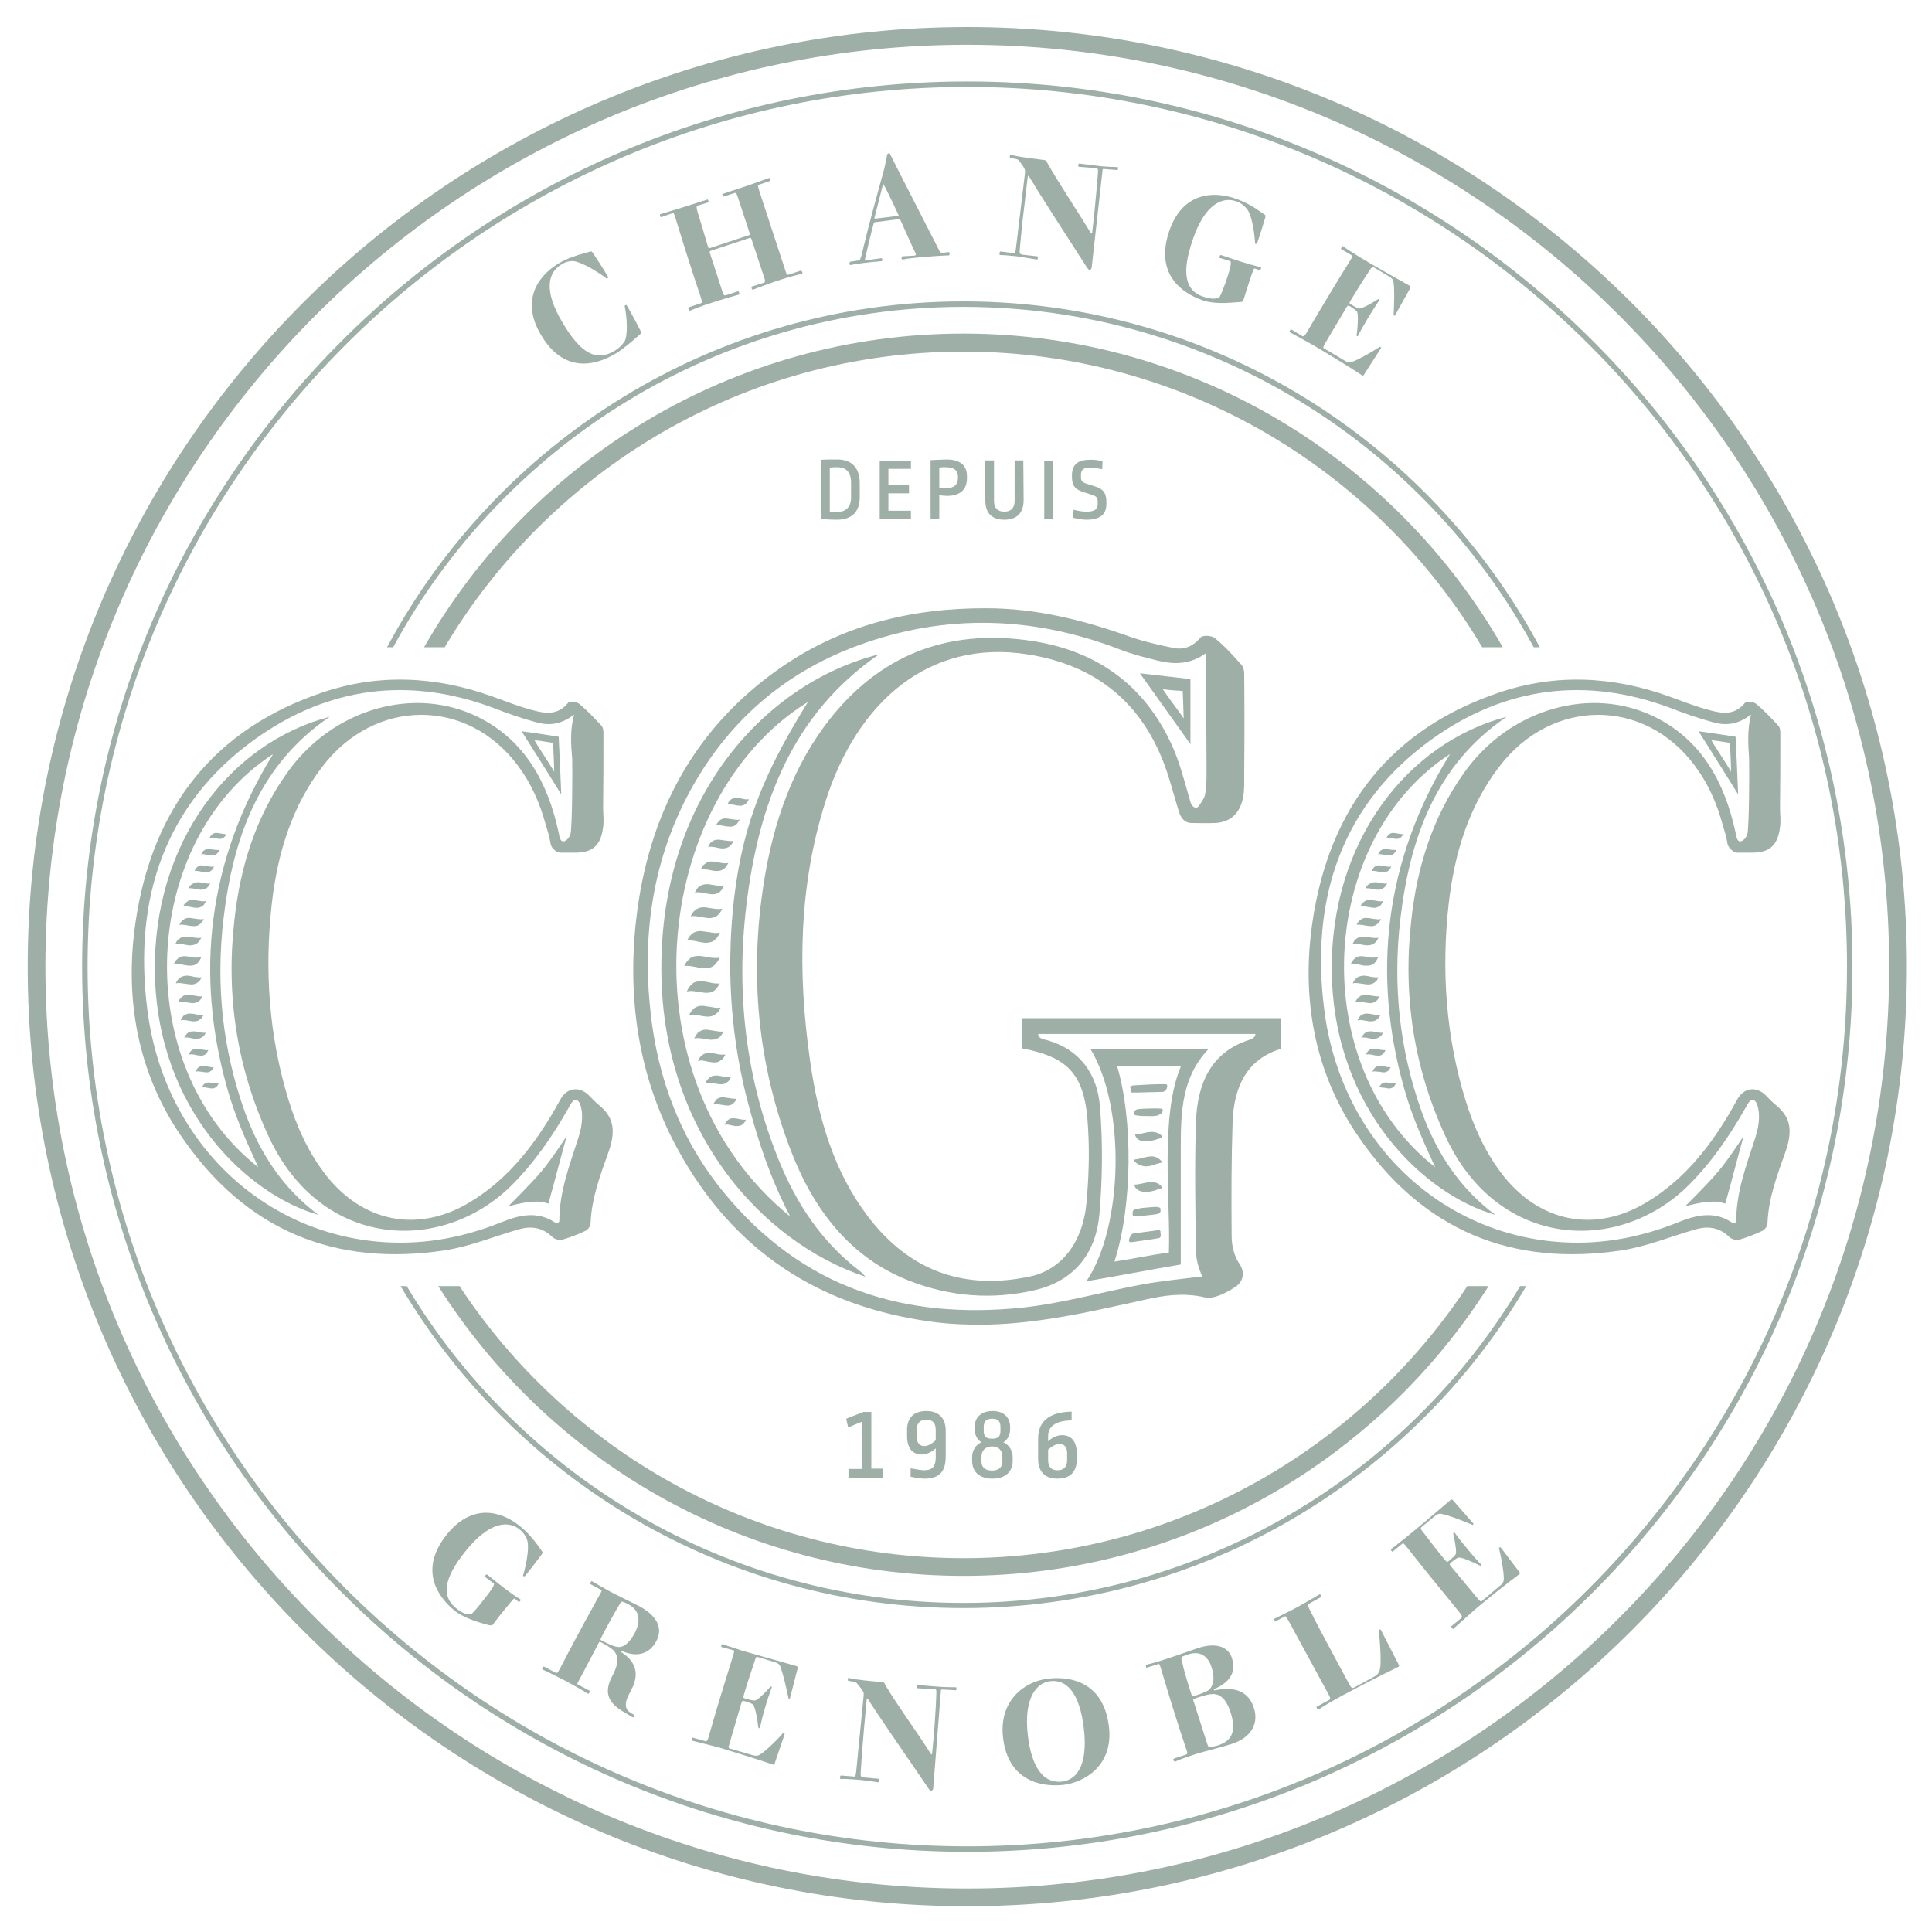 <?xml version="1.0" encoding="utf-8"?>
<!-- Generator: Adobe Illustrator 22.0.1, SVG Export Plug-In . SVG Version: 6.00 Build 0)  -->
<svg version="1.1" id="Calque_1" xmlns="http://www.w3.org/2000/svg" xmlns:xlink="http://www.w3.org/1999/xlink" x="0px" y="0px"
	 viewBox="0 0 600 600" style="enable-background:new 0 0 600 600;" xml:space="preserve">
<style type="text/css">
	.st0{opacity:0.7;}
	.st1{fill:#758D82;}
</style>
<g class="st0">
	<g>
		<g>
			<path class="st1" d="M300.4,592C139.5,592,8.6,461.1,8.6,300.2S139.5,8.4,300.4,8.4s291.8,130.9,291.8,291.8S461.3,592,300.4,592
				z M300.4,13.9c-157.8,0-286.3,128.4-286.3,286.3c0,157.8,128.4,286.3,286.3,286.3c157.8,0,286.3-128.4,286.3-286.3
				C586.7,142.4,458.3,13.9,300.4,13.9z"/>
		</g>
		<g>
			<path class="st1" d="M300.4,575.1c-151.6,0-274.9-123.3-274.9-274.9S148.8,25.3,300.4,25.3s274.9,123.3,274.9,274.9
				S452,575.1,300.4,575.1z M300.4,27C149.8,27,27.2,149.5,27.2,300.2s122.6,273.2,273.2,273.2c150.7,0,273.2-122.6,273.2-273.2
				C573.7,149.5,451.1,27,300.4,27z"/>
		</g>
	</g>
	<g>
		<path class="st1" d="M274.3,456.2v2.7h-10.8v-2.7h4.1v-14.6h-0.1l-4.1,1.7l-0.6-2.7l5.3-2.1h2.5v17.6h3.7V456.2z"/>
		<path class="st1" d="M293.7,444.3v8.1c0,4.8-2.2,6.8-6.6,6.8c-1.3,0-3.5-0.4-4.3-0.6V456c1,0.2,3.4,0.6,4.2,0.6
			c2.5,0,3.6-1.1,3.6-4v-2.8c-1.5,1.4-3.1,1.9-4.3,1.9c-2.9,0-4.6-1.9-4.6-5.7v-1.9c0-3.8,2.1-5.9,6-5.9S293.7,440.5,293.7,444.3z
			 M284.7,444v2.2c0,1.9,0.9,2.9,2.4,2.9c1.1,0,2.4-0.8,3.5-1.8v-3.2c0-2.2-1-3.2-2.9-3.2C285.8,440.9,284.7,441.9,284.7,444z"/>
		<path class="st1" d="M313.7,443.2v0.7c0,1.7-0.8,3.3-2.1,4c1.7,0.8,2.9,2.5,2.9,4.6v1.1c0,3.5-2.3,5.6-6.3,5.6s-6.3-2.1-6.3-5.6
			v-1.1c0-2,1.1-3.8,2.9-4.6c-1.3-0.7-2.1-2.3-2.1-4v-0.7c0-3.2,2.2-5,5.6-5C311.5,438.2,313.7,440,313.7,443.2z M304.8,452.4v1.5
			c0,1.7,1.1,2.8,3.3,2.8c2.1,0,3.2-1.1,3.2-2.8v-1.5c0-2-1.2-3.2-3.2-3.2C306,449.2,304.8,450.5,304.8,452.4z M305.5,443.2v1.1
			c0,1.8,0.7,2.5,2.6,2.5s2.6-0.7,2.6-2.5v-1.1c0-1.9-0.8-2.6-2.6-2.6C306.2,440.6,305.5,441.5,305.5,443.2z"/>
		<path class="st1" d="M332.9,441.1c-5.4,0.1-7.4,2.1-7.4,4.9v1.6c1.5-1.4,3.1-1.9,4.3-1.9c2.9,0,4.6,1.9,4.6,5.7v1.9
			c0,3.8-2.1,5.9-6,5.9s-6-2.2-6-6.1v-6.4c0-5.1,3.3-8.2,10.4-8.3v2.7H332.9z M325.5,450.2v3.2c0,2.2,1,3.2,2.9,3.2s3-1,3-3.1v-2.2
			c0-1.9-0.9-2.9-2.4-2.9C328,448.4,326.6,449.2,325.5,450.2z"/>
	</g>
	<g>
		<path class="st1" d="M267,150v4.4c0,4.5-2.4,7-7.1,7c-1.8,0-3.3-0.1-4.9-0.2v-18.4c1.3-0.1,3.1-0.1,5.1-0.1
			C264.5,142.7,267,145.3,267,150z M257.7,145.2v13.7c0.9,0.1,1.6,0.1,2.3,0.1c2.6,0,4.3-1.5,4.3-4.4v-4.8c0-3.2-1.6-4.7-4.3-4.7
			C259.2,145.1,258.5,145.1,257.7,145.2z"/>
		<path class="st1" d="M275.9,145.6v5.1h6.4v2.5h-6.4v5.4h7v2.5h-9.7v-18h9.7v2.5H275.9z"/>
		<path class="st1" d="M300.3,147.9v0.6c0,3.4-2,5.5-6.2,5.5c-0.7,0-1.4-0.1-2.4-0.2v7.3H289v-18.2c1.4-0.1,3-0.1,4.9-0.2
			C298.3,142.7,300.3,144.6,300.3,147.9z M291.7,145.2v6.2c1.1,0.1,1.6,0.2,2.2,0.2c2.4,0,3.6-1.1,3.6-3.2V148
			c0-1.8-1.1-2.9-3.8-2.9C292.8,145.1,292.3,145.1,291.7,145.2z"/>
		<path class="st1" d="M317.9,155.3c0,3.9-2,6.1-6,6.1c-3.9,0-5.9-2.1-5.9-6V143h2.7v12.6c0,2.2,1.2,3.3,3.2,3.3s3.2-1.1,3.2-3.3
			V143h2.7L317.9,155.3L317.9,155.3z"/>
		<path class="st1" d="M324.3,161.1v-18h2.7v18H324.3z"/>
		<path class="st1" d="M342.4,143.2l-0.1,2.5c-1.3-0.2-2.9-0.5-3.9-0.5c-2,0-2.7,0.8-2.7,2.3v0.7c0,1.2,0.4,1.6,2,2.1l2.5,0.8
			c2.5,0.8,3.4,2.1,3.4,4.8v0.5c0,3.2-1.7,5-6.2,5c-0.9,0-2.5-0.2-4.1-0.6l0.1-2.5c1.5,0.4,3,0.6,4,0.6c2.6,0,3.5-0.8,3.5-2.3v-0.8
			c0-1.2-0.4-1.7-1.7-2.1l-2.8-0.9c-2.6-0.9-3.5-2-3.5-4.8v-0.3c0-3.2,1.6-4.9,5.4-4.9C339.4,142.7,341,142.9,342.4,143.2z"/>
	</g>
	<g>
		<path class="st1" d="M122.1,201c34.1-62.9,100.7-105.7,177.1-105.7s143,42.8,177.1,105.7h1.9C444,137.1,376.6,93.6,299.2,93.6
			s-144.8,43.5-179,107.4H122.1z"/>
		<path class="st1" d="M472.1,399.4c-35.2,58.9-99.5,98.4-172.9,98.4s-137.7-39.5-172.9-98.4h-1.9c35.3,59.8,100.5,100,174.8,100
			s139.5-40.2,174.8-100H472.1z"/>
	</g>
	<g>
		<path class="st1" d="M149.6,497.6c2.8-3.5,4-5.2,3.8-5.8l-2.8-2.1c-0.1-0.1-0.1-0.2,0-0.3c0.2-0.3,0.5-0.5,0.7-0.4
			c4,3.2,6.9,5.6,10.3,7.7c0.1,0.1,0.2,0.2,0,0.4c-0.1,0.2-0.2,0.3-0.5,0.4l-1.2-1c-0.3-0.2-0.4,0-2.4,2.4c-1.6,1.9-3,3.7-4.5,5.7
			c-0.2,0.2-0.4,0.2-1.2,0.1l-2.5-0.7c-2.4-0.7-5.8-2-8-3.7c-5.8-4.7-11.1-13.1-2.5-23.8c7.7-9.5,16.5-7.5,22.6-2.6
			c2.6,2.1,4.3,4.2,5.9,6.4l1.1,1.6c0.1,0.1,0.2,0.4-0.3,1c-1.3,1.7-3.2,4.3-5.1,6.6c-0.2,0.1-0.4,0-0.6-0.1
			c1.3-4.3,1.9-8.9,1.4-10.8c-0.3-1.3-1.2-2.6-2.4-3.6c-3.6-2.9-9.5-2.4-16.8,6.7c-6.9,8.5-7.5,14.1-3,17.7c2.2,1.8,3.6,2.1,4.8,1.9
			C147.3,500.4,148.2,499.4,149.6,497.6z"/>
		<path class="st1" d="M179.7,523.3l3.3,1.7c0.3,0.1,0.3,0.2,0,0.7c-0.1,0.3-0.3,0.3-0.4,0.3c-1.2-0.8-4.4-2.6-6.8-3.9
			c-3.7-1.9-5.7-2.9-7.3-3.6c-0.1-0.1-0.2-0.2,0-0.5c0.2-0.4,0.3-0.5,0.5-0.4l3.4,1.8c0.6,0.3,0.7,0.2,1.4-1l2.5-4.8
			c3.3-6.3,7.3-13.6,9.8-18.1c0.8-1.4,0.9-1.6,0.5-1.8l-3.2-1.7c-0.2-0.1-0.1-0.2,0-0.5c0.2-0.5,0.3-0.5,0.5-0.4
			c1.5,0.9,3.6,2.1,5.8,3.3c3.1,1.6,6.2,3.1,8.6,4.3c7.2,3.8,7.1,8.1,5.5,11c-2.1,3.9-5.8,5.1-10.5,3.1c-0.6-0.1-0.6,0-0.2,0.4
			c3.4,2.2,6,5.8,3,11.5c-1.4,2.6-1.9,3.9-1.7,5.1c0.1,1.1,0.6,1.7,2.4,2.7c0.2,0.1,0.2,0.4,0.1,0.6c-0.2,0.3-0.3,0.3-0.6,0.1
			l-2.7-1.6c-5.3-3.1-5.9-6.5-3.4-11.2c2.3-4.4,1.7-6.4,0.2-8c-1.1-0.9-2.1-1.5-3.6-2.3c-0.6-0.3-0.8-0.2-0.9,0.2l-5.9,11.2
			C179.1,523,179.2,523.1,179.7,523.3z M186.6,508.8c-0.2,0.4-0.1,0.5,0.3,0.7c2.5,1.3,3.6,1.8,5.1,2c1.4,0.1,3.2-0.8,5.1-4.3
			c1.9-3.6,1.7-7.1-2-9c-1.7-0.9-2.1-0.9-2.3-0.6C191.3,500,188.1,505.8,186.6,508.8z"/>
		<path class="st1" d="M215,540.6c-0.1,0-0.2-0.1-0.1-0.5c0.1-0.5,0.2-0.5,0.5-0.4l3.5,1c0.6,0.2,0.8,0,1.2-1.4l1.5-5.2
			c2.5-8.6,4.3-14.1,6-19.7c0.5-1.6,0.5-1.8,0.1-1.9l-3.6-1c-0.2-0.1-0.2-0.1-0.1-0.4c0.1-0.5,0.2-0.5,0.4-0.5
			c1.6,0.6,4,1.3,6.3,2.1c4.4,1.3,10,2.8,16.6,4.7c0.5,0.2,0.6,0.3,0.4,0.8l-2.4,9.3c-0.1,0.1-0.3,0.1-0.4,0
			c-0.8-3.8-1.7-7.6-2.5-9.8c-0.3-0.9-0.8-1.2-2.1-1.6l-5-1.5c-0.4-0.1-0.6,0-1,1.5c-1,2.9-2.7,8.1-3.3,10.3
			c-0.2,0.8-0.2,0.9,0.4,1.1c1.5,0.4,2.6,0.7,3.1,0.6c0.7-0.1,3-2.2,4.8-4.3c0.2-0.1,0.4,0,0.4,0.2c-0.7,1.9-1.3,3.6-2,6
			c-0.8,2.7-1.3,4.7-1.7,6.6c-0.1,0.2-0.3,0.1-0.5-0.1c-0.4-3.5-1-6.2-1.6-7.1c-0.3-0.3-1.2-0.7-2.7-1.1c-0.6-0.2-0.8-0.1-1.1,1.1
			l-3.5,11.9c-0.4,1.3-0.4,1.6,0,1.7l7.2,2.1c0.8,0.2,1.4,0.3,2.2-0.2c1.2-0.7,4.5-3.6,7.2-6.7c0.2,0,0.5,0.2,0.5,0.3l-3.2,9.4
			c-0.1,0.2-0.2,0.2-0.5,0.1c-3.7-1.3-11.1-3.6-16.7-5.3C220.5,542,217.1,541.1,215,540.6z"/>
		<path class="st1" d="M268.2,526.7c0.1-1.1,0.1-1.3-1.8-3.6c-0.5-0.7-0.7-0.7-1.1-0.8l-1.8-0.3c-0.2,0-0.2-0.1-0.2-0.5
			s0.1-0.4,0.3-0.4c2.5,0.6,5.1,0.8,10.3,1.3c0.7,0.1,0.7,0.1,1,0.8c3.1,5.4,9.8,14.6,14,21.2c0.5,0.8,0.6,0.4,0.6-0.1l0.5-5.2
			c0.2-2.1,0.8-11.5,0.8-13.4c0-1,0-1.1-0.9-1.1l-5-0.3c-0.2,0-0.3-0.2-0.2-0.6c0-0.3,0.1-0.4,0.3-0.4l4.9,0.4
			c1.4,0.1,3.2,0.3,6.9,0.3c0.2,0,0.3,0.1,0.2,0.5c0,0.5-0.1,0.5-0.4,0.4l-3.8-0.2c-0.5,0-0.6,0-0.6,0.4l-2.4,30.5
			c0,0.2-0.5,0.6-0.7,0.6s-0.4-0.2-1.3-1.6c-7.2-10.5-15.4-22.4-18.1-26.7c-0.4-0.6-0.5-0.6-0.6,0.5l-0.8,8.7
			c-0.5,5.6-0.8,10.1-1,13.3c-0.1,1.3,0.1,1.5,0.9,1.6l4.5,0.4c0.2,0,0.3,0.1,0.2,0.6c0,0.4-0.1,0.5-0.3,0.5
			c-1.7-0.3-4.9-0.7-6.3-0.8c-2.7-0.2-4.4-0.3-5.2-0.2c-0.2,0-0.2-0.1-0.2-0.5c0-0.5,0.1-0.6,0.3-0.6l3.8,0.3
			c0.7,0.1,0.7-0.1,0.9-1.5L268.2,526.7z"/>
		<path class="st1" d="M311.5,539.6c-1.3-11.2,6.3-17.4,14.1-18.3c7.4-0.8,17.2,1.4,18.8,15c1.4,11.9-7.5,17.2-14.1,18
			C323.3,555.1,313,553,311.5,539.6z M319.2,538.9c1.2,10.3,5,15,10.6,14.4c4.1-0.5,8.2-4.3,6.8-16.5c-1.3-11-5.3-15.3-10.4-14.7
			C322.2,522.5,317.8,526.9,319.2,538.9z"/>
		<path class="st1" d="M364.9,547.1c-0.1,0-0.2,0-0.4-0.3c-0.2-0.5-0.1-0.6,0.2-0.7l3.6-1.2c0.5-0.2,0.6-0.3,0.1-1.7l-1.7-5.1
			c-2.8-8.6-4.4-14.1-6.1-19.7c-0.5-1.7-0.6-1.7-0.9-1.6l-3.5,1.1c-0.2,0.1-0.3,0-0.3-0.3c-0.1-0.5-0.1-0.6,0.1-0.6
			c1.7-0.4,4.5-1.2,6.8-2c3.4-1.1,6.9-2.4,9.3-3.2c6.2-2,9.6,0.1,10.5,3.2c1.3,4.2-0.4,7.2-5.3,9.5c-0.5,0.2-0.4,0.6,0.2,0.4
			c6-1.2,10.3,0.4,11.9,5.5c1.4,4.2-0.1,9-6.9,11.2c-2.7,0.9-8.1,2.2-10.7,3C369,545.5,366.4,546.4,364.9,547.1z M370.1,526.5
			c0.1,0.3,0.2,0.3,1.4,0c2.7-0.9,3.7-1.4,4.2-1.9c1.1-1.4,1.7-3.3,0.5-7c-1.1-3.3-3.5-4.9-6.9-3.9l-1.7,0.6
			c-0.8,0.3-0.9,0.5-0.4,2.1C367.6,518.6,369,523.1,370.1,526.5z M370.6,528.1l4.2,13.1c0.4,1.2,0.5,1.5,0.9,1.4
			c0.6-0.1,1.7-0.3,2.7-0.6c4.5-1.5,5.5-4.8,3.8-10.1c-1.3-4.2-3.3-5.8-5.4-5.8c-1.2,0-2.1,0.2-5.2,1.2
			C370.5,527.7,370.5,527.7,370.6,528.1z"/>
		<path class="st1" d="M428.6,518.1c0.4-1.7,0-8.3-0.4-11.8c0.1-0.3,0.3-0.3,0.6-0.2l5.5,10.7c0.3,0.6,0.3,0.7-0.3,1
			c-5.2,2.5-10.8,5.4-17,8.7c-3.9,2.1-5.5,3.1-7.5,4.4c-0.1,0.1-0.2,0.1-0.4-0.2c-0.3-0.5-0.3-0.7-0.1-0.7l3.8-2.1
			c0.5-0.3,0.4-0.5-0.2-1.7l-12.4-22.8c-0.8-1.4-1-1.6-1.2-1.4l-2.8,1.5c-0.2,0.1-0.2,0.1-0.4-0.3c-0.2-0.3-0.1-0.5,0-0.5
			c1.4-0.7,3.6-1.8,5.8-2.9c3-1.6,5.4-3,8.1-4.6c0.2-0.1,0.3-0.2,0.5,0.3c0.2,0.4,0.2,0.4,0,0.5l-3.4,1.9c-0.7,0.4-0.8,0.5-0.4,1.3
			c2.1,4.3,5.2,10.1,8.6,16.4l4,7.4c0.8,1.4,0.9,1.4,1.7,1c2.7-1.5,5.6-3,6.9-3.8C428.1,519.6,428.5,519,428.6,518.1z"/>
		<path class="st1" d="M451.4,505.8c-0.1,0.1-0.2,0.1-0.5-0.2c-0.3-0.4-0.3-0.5,0-0.7l2.8-2.3c0.5-0.4,0.5-0.6-0.4-1.8l-3.4-4.2
			c-5.7-6.9-9.3-11.5-12.9-16c-1.1-1.4-1.2-1.4-1.5-1.2l-2.9,2.4c-0.2,0.2-0.2,0.1-0.4-0.1c-0.3-0.4-0.3-0.5-0.2-0.6
			c1.4-1,3.3-2.6,5.2-4.1c3.6-2.9,8-6.7,13.2-11.1c0.4-0.3,0.6-0.3,0.9,0.1l6.3,7.2c0,0.1-0.1,0.3-0.2,0.4c-3.6-1.5-7.2-2.9-9.5-3.4
			c-1-0.3-1.5,0-2.5,0.8l-4,3.3c-0.3,0.3-0.3,0.5,0.7,1.7c1.8,2.4,5.2,6.8,6.7,8.5c0.6,0.7,0.7,0.6,1.1,0.3c1.2-1,2.1-1.8,2.2-2.2
			c0.3-0.7-0.2-3.7-0.8-6.4c0.1-0.2,0.2-0.3,0.4-0.3c1.2,1.7,2.3,3.1,3.9,5c1.8,2.2,3.2,3.8,4.5,5.1c0,0.2-0.1,0.3-0.3,0.3
			c-3.2-1.6-5.7-2.6-6.8-2.6c-0.4,0.1-1.3,0.6-2.4,1.6c-0.5,0.4-0.5,0.6,0.3,1.5l7.9,9.5c0.9,1.1,1.1,1.2,1.4,0.9l5.7-4.8
			c0.6-0.5,1.1-1,1.1-1.9c0.1-1.4-0.5-5.8-1.5-9.7c0.1-0.2,0.5-0.3,0.5-0.3l6,7.9c0.1,0.1,0.1,0.3-0.2,0.5
			c-3.2,2.4-9.2,7.1-13.7,10.9C455.7,502,453,504.3,451.4,505.8z"/>
	</g>
	<g>
		<path class="st1" d="M173.5,81.8c2.7-1.6,5.5-2.5,8.1-3.2l1.8-0.5c0.2-0.1,0.4,0,0.7,0.4c1,1.5,3.1,4.7,4.8,7.6
			c0,0.2-0.2,0.4-0.5,0.4c-3.7-2.8-9.1-5.8-11.1-5.4c-1.3,0.1-2.1,0.5-2.9,1c-4.1,2.4-5.8,7.9,0.3,18.1c5.6,9.5,10.4,12.2,16.1,8.8
			c1.2-0.7,2.3-1.7,3.1-2.9c1.1-1.5,0.9-7.4,0.1-11c0-0.3,0.5-0.5,0.6-0.3c1.3,2.1,3.7,6.7,4.5,8.3c0.1,0.2,0,0.4-0.2,0.6l-0.8,0.7
			c-1.8,1.6-4.7,4.1-6.9,5.4c-6.5,3.9-16.2,6.1-23.2-5.8C161.8,93.6,166.7,85.9,173.5,81.8z"/>
		<path class="st1" d="M229.2,61.4c-0.5-1.5-0.6-1.6-1.3-1.4l-3,1c-0.3,0.1-0.4,0-0.5-0.3c-0.2-0.5,0-0.4,0.1-0.5
			c5.2-1.7,8.2-2.7,14.3-4.9c0.2-0.1,0.3,0,0.4,0.3c0.1,0.4,0.1,0.5-0.1,0.6l-3.5,1.2c-0.3,0.1-0.3,0.2,0.2,1.9l8.1,24.7
			c0.4,1.3,0.5,1.4,1,1.3l3.6-1.2c0.2-0.1,0.4,0,0.6,0.3c0.2,0.5,0.1,0.6-0.1,0.6c-1.5,0.4-3.9,1-6.4,1.8c-3.9,1.3-7.4,2.6-8.8,3.2
			c-0.1,0-0.3-0.1-0.4-0.6c-0.1-0.3,0-0.4,0.1-0.4l3.7-1.2c0.5-0.2,0.5-0.5,0.1-1.7l-3.9-11.8c-0.2-0.5-0.3-0.5-0.9-0.3L221,77.8
			c-0.6,0.2-0.7,0.3-0.6,0.6l3.9,12c0.4,1.2,0.5,1.4,1.1,1.3l3.7-1.2c0.2-0.1,0.3,0,0.4,0.3c0.2,0.5,0.1,0.7-0.1,0.7
			c-2.7,0.8-6.3,1.8-8.9,2.7c-2.6,0.8-4.8,1.7-6.3,2.3c-0.1,0-0.2,0-0.4-0.5c-0.1-0.4,0-0.5,0.2-0.6l3.6-1.2
			c0.5-0.2,0.5-0.3,0.1-1.7l-1.7-5.1c-2.8-8.5-4.5-14.1-6.2-19.6c-0.5-1.6-0.6-1.7-0.9-1.6l-3.5,1.2c-0.2,0.1-0.3,0-0.4-0.4
			c-0.1-0.3-0.1-0.4,0.1-0.5c5-1.5,9.3-2.8,14.5-4.5c0.2-0.1,0.2-0.1,0.4,0.4c0.1,0.3,0.1,0.4-0.2,0.5l-3,0.9
			c-0.5,0.2-0.6,0.4-0.2,1.9c0.7,2.3,2.7,8.9,3.3,11c0.1,0.3,0.3,0.4,0.7,0.3l11.8-3.9c0.5-0.1,0.6-0.3,0.4-0.7L229.2,61.4z"/>
		<path class="st1" d="M292.8,78.5l1.7-0.2c0.3,0,0.4,0.1,0.4,0.3c0,0.5,0,0.6-0.2,0.7c-2.8,0.1-5.2,0.3-7.8,0.5
			c-2.3,0.2-4.6,0.4-6.6,0.8c-0.2,0-0.3-0.1-0.3-0.5s0.1-0.4,0.3-0.5l3.5-0.2c0.6-0.1,0.7-0.1,0.6-0.6c-1.4-2.9-3.6-7.9-4.5-9.9
			c-0.4-0.8-0.5-0.8-1.1-0.8l-7,0.9c-0.3,0-0.4,0.1-0.5,0.5c-0.9,3.2-2,8.1-2.7,11.1c0,0.2,0.3,0.3,0.6,0.2l4.4-0.6
			c0.3,0,0.4,0,0.4,0.5c0,0.3-0.1,0.4-0.2,0.4c-4.7,0.4-6.9,0.7-9.7,1.2c-0.1,0-0.2,0-0.3-0.4c0-0.3,0.1-0.5,0.2-0.6l2.5-0.4
			c0.4,0,0.7-0.3,0.7-0.6c0.3-0.6,0.6-1.8,1-3.7c1.8-7.5,3.7-14.3,6-22.7c0.4-1.3,0.8-3.1,1.3-5.8c0.1-0.3,0.2-0.5,0.8-0.5
			c2.1,4.3,7.9,15.5,15.5,30.4C292.1,78.5,292.3,78.5,292.8,78.5z M279.1,66.9c-0.9-2-2.9-6.2-4.5-9.3c-0.2-0.5-0.3-0.4-0.5,0.1
			c-0.7,2.9-2.1,8.2-2.5,9.8c-0.1,0.3,0,0.4,0.3,0.4l6.5-0.8C279,67.1,279.1,67.1,279.1,66.9z"/>
		<path class="st1" d="M318.3,53.9c0.1-1.1,0.2-1.3-1.6-3.7c-0.5-0.7-0.7-0.7-1.1-0.8l-1.8-0.4c-0.2,0-0.2-0.1-0.2-0.5
			c0.1-0.4,0.1-0.4,0.3-0.4c2.4,0.6,5.1,0.9,10.3,1.6c0.7,0.1,0.7,0.1,1,0.8c3,5.4,9.3,14.9,13.4,21.6c0.5,0.8,0.6,0.4,0.6-0.1
			l0.6-5.2c0.2-2.1,1.1-11.5,1.2-13.4c0-1,0-1.1-0.9-1.2l-5-0.4c-0.2,0-0.3-0.2-0.2-0.6c0-0.3,0.1-0.4,0.3-0.4l4.9,0.6
			c1.4,0.2,3.2,0.4,6.9,0.5c0.2,0,0.3,0.1,0.2,0.5c-0.1,0.5-0.2,0.5-0.4,0.4l-3.8-0.3c-0.5-0.1-0.6,0-0.6,0.4L339,83.3
			c0,0.2-0.5,0.6-0.7,0.5c-0.2,0-0.4-0.2-1.3-1.6c-6.9-10.7-14.7-22.8-17.3-27.2c-0.4-0.6-0.5-0.6-0.6,0.5l-1,8.6
			c-0.7,5.5-1.1,10-1.4,13.3c-0.1,1.3,0,1.6,0.9,1.7l4.5,0.5c0.2,0,0.3,0.1,0.2,0.6c-0.1,0.4-0.2,0.5-0.3,0.4
			c-1.7-0.3-4.8-0.8-6.2-1c-2.7-0.3-4.4-0.4-5.2-0.4c-0.2,0-0.2-0.1-0.2-0.5c0.1-0.5,0.1-0.6,0.4-0.6l3.8,0.5
			c0.7,0.1,0.7-0.1,0.9-1.4L318.3,53.9z"/>
		<path class="st1" d="M380.6,87.8c1.5-4.3,1.9-6.3,1.5-6.7l-3.3-1c-0.1,0-0.2-0.1-0.1-0.3c0.1-0.3,0.3-0.7,0.5-0.6
			c4.9,1.7,8.4,2.8,12.3,3.8c0.2,0.1,0.2,0.1,0.1,0.4c-0.1,0.2-0.1,0.4-0.4,0.5l-1.5-0.5c-0.3-0.1-0.4,0.2-1.4,3.1
			c-0.8,2.4-1.5,4.5-2.2,6.9c-0.1,0.2-0.3,0.4-1.1,0.4l-2.6,0.2c-2.5,0.2-6.2,0.2-8.8-0.7c-7-2.4-14.9-8.5-10.5-21.5
			c3.9-11.5,12.9-12.7,20.4-10.2c3.1,1.1,5.5,2.4,7.7,4l1.6,1.1c0.2,0.1,0.3,0.3,0.1,1c-0.6,2.1-1.6,5.2-2.5,7.9
			c-0.1,0.1-0.4,0.2-0.6,0.1c-0.3-4.5-1.2-9-2.4-10.6c-0.8-1.1-2-2.1-3.5-2.6c-4.4-1.5-9.8,1-13.5,12c-3.6,10.4-2.2,15.8,3.2,17.6
			c2.7,0.9,4.2,0.8,5.2,0.1C379.3,91.2,379.8,89.9,380.6,87.8z"/>
		<path class="st1" d="M400.6,103.2c-0.1-0.1-0.2-0.2,0-0.5c0.2-0.4,0.4-0.4,0.6-0.3l3.1,1.9c0.5,0.3,0.8,0.2,1.5-1l2.7-4.6
			c4.6-7.7,7.6-12.7,10.7-17.6c0.9-1.5,0.9-1.6,0.6-1.8l-3.2-1.9c-0.2-0.1-0.2-0.2,0-0.5c0.3-0.5,0.3-0.5,0.5-0.4
			c1.4,1,3.5,2.3,5.6,3.6c3.9,2.4,9,5.2,15,8.6c0.5,0.3,0.5,0.4,0.2,0.9l-4.7,8.4c-0.1,0.1-0.3,0-0.4-0.1c0.2-3.9,0.3-7.8,0-10.1
			c-0.1-1-0.5-1.4-1.7-2.1l-4.5-2.7c-0.4-0.2-0.6-0.1-1.4,1.2c-1.7,2.5-4.6,7.2-5.8,9.2c-0.4,0.7-0.4,0.8,0.1,1.1
			c1.3,0.8,2.4,1.4,2.8,1.3c0.7,0,3.4-1.4,5.7-2.9c0.2,0,0.4,0.1,0.4,0.3c-1.2,1.7-2.1,3.2-3.4,5.3c-1.4,2.4-2.5,4.2-3.3,5.9
			c-0.2,0.1-0.3,0-0.4-0.2c0.5-3.5,0.5-6.3,0.2-7.3c-0.2-0.4-1-1-2.3-1.8c-0.6-0.3-0.7-0.3-1.3,0.8l-6.3,10.6
			c-0.7,1.2-0.8,1.5-0.4,1.7l6.4,3.8c0.7,0.4,1.3,0.7,2.2,0.4c1.4-0.4,5.2-2.4,8.7-4.7c0.2,0,0.5,0.3,0.4,0.4l-5.4,8.4
			c-0.1,0.2-0.3,0.2-0.6,0c-3.3-2.2-9.8-6.2-14.9-9.2C405.6,105.9,402.6,104.3,400.6,103.2z"/>
	</g>
	<g>
		<path class="st1" d="M369.7,210.9c0,6.9,0,14.3,0,20.2c-4.9-6.8-10.5-14.8-15.7-22C358.3,209.6,363.6,210.2,369.7,210.9z
			 M361.1,214c1.8,2.8,4.4,6,6.5,9.1c-0.1-3.5-0.2-6.4-0.3-8.5C366.6,214.5,363,214.4,361.1,214z"/>
		<path class="st1" d="M352.4,360.1c0.7-0.1,1.4-0.2,2-0.4c0.8-0.2,1.5-0.4,2.3-0.5c1.4-0.2,2.7-0.1,4.1,1.5
			c0.1,0.1,0.3,0.4-0.1,0.4c-0.3,0-0.6,0.1-0.9,0.2c-0.5,0.1-1.1,0.3-1.6,0.5c-0.9,0.3-1.8,0.5-2.8,0.4c-0.6-0.1-1.3-0.3-2-0.7
			c-0.4-0.2-0.7-0.5-1.1-0.9C352.3,360.4,352.3,360.1,352.4,360.1z"/>
		<path class="st1" d="M352.3,367.9c0.7,0,1.5-0.2,2.2-0.3c0.7-0.2,1.3-0.3,2-0.4c2.7-0.4,3.8,0.7,4.2,1.3c0.1,0.2,0.1,0.4,0,0.5
			c-0.2,0.1-0.5,0.2-0.7,0.3h-0.1c-0.5,0.1-0.7,0.2-1.2,0.4c-0.9,0.2-1.4,0.4-2.3,0.4c-0.8,0-2.6,0.3-3.8-1.3
			C352.4,368.4,352.2,368.1,352.3,367.9z"/>
		<path class="st1" d="M352.6,352.3c0.7,0,1.4-0.2,2.1-0.3c0.7-0.2,1.3-0.3,1.9-0.4c2.6-0.4,3.8,0.7,4.2,1.2c0.1,0.2,0.1,0.4,0,0.5
			c-0.2,0.1-0.5,0.2-0.7,0.3H360c-0.5,0.1-0.7,0.2-1.2,0.4c-0.8,0.2-1.5,0.3-2.3,0.4c-0.8,0-2.8,0.3-3.7-1.3
			C352.6,352.7,352.4,352.5,352.6,352.3z"/>
		<path class="st1" d="M353.4,375.4c1-0.3,2.1-0.3,2.8-0.4c0.7-0.1,2-0.1,2.5-0.2c0.4,0,1.6,0,1.7,0.6c0,0.3,0.2,1.3-0.6,1.5
			c-1.6,0.5-6.6,0.8-7.6,0.8c-0.2,0-0.4-0.1-0.4-0.3l0,0c-0.1-0.4-0.1-1,0.1-1.4C352.2,375.5,353.2,375.4,353.4,375.4z"/>
		<path class="st1" d="M359.1,346.5c-1,0.2-2,0.1-2.7,0.1c-1,0-2.1,0-2.7-0.1c-0.4-0.1-1.5,0-1.6-0.7c-0.1-0.4,0.4-1.2,1.2-1.3
			c1.6-0.3,6.4-0.3,7.4-0.2c0.2,0,0.3,0.1,0.4,0.3l0,0c0.1,0.4-0.1,0.7-0.4,1.1C360.2,346.2,359.3,346.5,359.1,346.5z"/>
		<path class="st1" d="M359.9,384.5c-1.2,0.2-2.8,0.5-4.4,0.7s-3.1,0.4-4.4,0.6c-0.2,0-0.4-0.2-0.5-0.4l0,0c0-0.4,0.1-0.8,0.3-1.2
			c0.2-0.3,0.5-1,0.9-1.1c1.1-0.1,2.4-0.3,3.6-0.5c1.6-0.2,3.3-0.4,4.5-0.6c0.2,0,0.4,0.2,0.5,0.4c0,0.3,0,0.4,0,0.7
			C360.6,383.5,360.5,384.4,359.9,384.5z"/>
		<path class="st1" d="M351.8,337.1c1.5-0.1,3.3-0.2,5.1-0.3c1.8-0.1,3.6-0.1,5.1-0.1c0.3,0,0.5,0.2,0.5,0.5l0,0
			c0,0.5-0.2,1-0.4,1.3s-0.7,0.6-1.1,0.6c-1.3,0-2.8,0.1-4.2,0.1c-1.9,0.1-3.8,0.1-5.2,0.1c-0.3,0-0.5-0.2-0.5-0.5s0-0.5,0-0.8
			C350.9,337.8,351.1,337.2,351.8,337.1z"/>
		<g>
			<path class="st1" d="M317.5,325.6c0-3.3,0-6.2,0-9.4c26.9,0,53.5,0,80.4,0c0,3.3,0,6.3,0,9.5c-10.5,3.1-14.7,11.6-15.1,22.7
				c-0.4,11.9-0.4,23.8-0.3,35.6c0,2.8,0.8,6.1,2.3,8.3c2.3,3.2,0.8,6-0.9,7.2c-2.9,1.9-6.9,4.1-9.8,3.4c-3.3-0.8-6.6-0.9-9.7-0.7
				c-5.5,0.4-10.9,2-16.4,3.1c-9.1,2-18.2,3.9-27.3,5c-7.1,0.9-14.2,1.3-21.4,1c-3.5-0.1-7.1-0.4-10.6-0.9
				c-33.6-4.7-60.7-21.2-78.4-53.8c-11.9-22-15.6-46.1-12.7-71.3c3.8-32.8,18.1-58.8,43.5-77c19.8-14.2,41.9-19.5,65.3-19.4
				c15.4,0,30.2,3.7,44.7,8.9c4.3,1.5,8.8,2.5,13.2,3.4c3.2,0.7,6.1-0.3,8.5-3.2c0.7-0.8,3.5-0.7,4.5,0.2c3,2.4,5.6,5.3,8.2,8.2
				c0.6,0.6,0.9,1.8,0.9,2.8c0.1,10.3,0.1,20.5,0,30.8c0,2.5,0.1,5-0.3,7.4c-0.9,5.2-4.1,8.1-9,8.2c-2.7,0.1-4.3,0-7,0
				c-1.1,0-2.6-0.4-3.6-2.5c-0.4-0.8-2.8-9.4-3.3-10.9c-7-23.5-22.7-35.7-44.2-39c-30.2-4.7-52.8,14.4-62.7,45.9
				c-8.3,26.3-8.6,53.3-4.7,80.5c2.5,17.5,7.3,34.1,17.8,48c13.3,17.6,30.6,23.1,50.6,18.8c9.8-2.1,16.3-10.8,17.4-22.7
				c0.7-7.8,1-15.6,0.5-23.4C337.1,334,332.2,328.4,317.5,325.6z M374.6,202.8c-5,3.6-9.9,3.6-14.9,2.4c-4-1-8.1-2-11.9-3.5
				c-27-10.4-54.1-11.2-81.2-1.3c-21,7.7-38.2,21.3-50.4,41.9c-12.9,21.9-17,46.1-14.2,71.7c2.2,21.2,9.6,40.2,22.6,56.1
				c24.9,30.5,57,39.7,92.8,36c12.5-1.3,24.9-4.9,37.3-7.2c6-1.1,12.4-1.7,18.7-2.5c-1.3-2.7-2-5.6-2-8.4c-0.2-13.1-0.4-26.3,0-39.4
				c0.4-12.1,4.7-21.8,16.4-25.6c0.6-0.2,2-0.6,2.1-1.9c-22.6,0-44.5,0-67.5,0c0.1,1.7,2.3,1.7,3,2c9.7,2.8,15.4,10.2,16.2,20.6
				c0.9,11.1,0.8,22.5-0.2,33.6c-1.2,12.9-8.7,20.8-20.2,23.4c-13.1,3-26.1,2-38.7-2.9c-18.1-7-29.7-21.7-36.9-40.5
				c-10.3-26.7-12.9-54.6-8.4-83.1c3-19.1,9.2-36.8,21-51.5c16.7-20.7,38.2-27.4,62.6-23.6c19.2,3,34.6,13.1,43.4,32.9
				c2.1,4.8,3.5,10,5.1,15.7c0.2,0.6,0.3,1.1,0.5,1.7c0.3,1,1.7,2.2,2.6,0.8c0.7-1.1,1.5-2.1,1.8-3.2c0.6-3,0.5-6.2,0.5-9.3
				C374.6,226.4,374.6,215,374.6,202.8z"/>
			<path class="st1" d="M273,203.2c-26.9,18.5-37.4,46.3-41.2,77.9c-3.3,27.3-0.2,53.9,10.1,79.3c5.6,13.8,13.6,25.6,25.1,34.3
				c0.5,0.4,1,0.9,1.8,1.8c-32.2-10.6-64.2-45.7-63.4-97.7C206.1,246.5,238.1,212,273,203.2z M245.4,377.8
				c-6.2-11.9-10-23.6-13.1-35.3c-4-15.2-5.7-30.3-5.5-45.3c0.2-13.2,1.8-27.7,5.7-40.7c4-13.4,10.3-25.4,18.4-38.5
				C202.2,248.2,193,335.2,245.4,377.8z"/>
			<path class="st1" d="M366.7,392.7c-10,1.7-19.8,3.6-29.3,5.2c11.4-16.9,12.3-54.1,1.2-72.2c12.2,0,24.1,0,36.8,0
				c-8.4,8.7-8.7,19.6-8.7,30.7C366.7,368.5,366.7,380.7,366.7,392.7z M363,389c0.6-15.7-2.9-42.3,3.8-58c-6.6,0-13.8,0-19.9,0
				c5,16.7,4.8,43.5-0.8,60.8C351.6,391,358,389.6,363,389z"/>
			<g>
				<path class="st1" d="M232.6,248.2c-0.4,0.9-0.9,1.4-1.4,1.7s-1.1,0.4-1.7,0.3c-0.6,0-1.2-0.2-1.8-0.3s-1.2-0.2-1.8-0.1
					c0.4-0.9,0.9-1.4,1.4-1.7s1.1-0.3,1.7-0.3c0.6,0,1.2,0.2,1.8,0.3C231.5,248.3,232.1,248.3,232.6,248.2z"/>
				<path class="st1" d="M223.9,254.5c0.6-0.3,1.2-0.4,1.9-0.3s1.3,0.2,2,0.3s1.3,0.2,1.9,0c-0.2,0.5-0.5,0.9-0.8,1.3
					c-0.2,0.3-0.5,0.5-0.7,0.6c-0.6,0.3-1.2,0.4-1.9,0.3c-0.7,0-1.3-0.2-2-0.3c-0.7-0.1-1.3-0.2-1.9-0.1c0.2-0.5,0.5-0.9,0.8-1.2
					C223.4,254.9,223.6,254.7,223.9,254.5z"/>
				<path class="st1" d="M221.5,261.1c0.6-0.3,1.3-0.4,2-0.3s1.4,0.2,2.2,0.3c0.7,0.1,1.4,0.2,2.1,0c-0.2,0.6-0.5,1-0.8,1.3
					s-0.5,0.5-0.8,0.7c-0.6,0.3-1.3,0.4-2,0.4c-0.7-0.1-1.4-0.2-2.2-0.4c-0.7-0.1-1.4-0.2-2.1-0.1c0.3-0.6,0.5-1,0.8-1.3
					C221,261.5,221.2,261.3,221.5,261.1z"/>
				<path class="st1" d="M219.5,267.9c0.7-0.4,1.4-0.4,2.2-0.3s1.5,0.2,2.3,0.4c0.8,0.1,1.5,0.2,2.2,0c-0.3,0.6-0.6,1.1-0.9,1.4
					c-0.3,0.3-0.6,0.6-0.9,0.7c-0.7,0.4-1.4,0.4-2.2,0.4c-0.8-0.1-1.5-0.2-2.3-0.4c-0.8-0.1-1.5-0.2-2.3-0.1c0.3-0.6,0.6-1,0.9-1.4
					C218.9,268.3,219.2,268.1,219.5,267.9z"/>
				<path class="st1" d="M217.7,275c0.7-0.4,1.5-0.4,2.3-0.4c0.8,0.1,1.7,0.3,2.5,0.4s1.6,0.2,2.4,0c-0.3,0.6-0.6,1.1-0.9,1.5
					c-0.3,0.4-0.6,0.6-1,0.8c-0.7,0.4-1.5,0.5-2.3,0.4s-1.7-0.3-2.5-0.4c-0.8-0.2-1.7-0.3-2.4-0.1c0.3-0.6,0.6-1.1,0.9-1.5
					C217.1,275.4,217.4,275.1,217.7,275z"/>
				<path class="st1" d="M216.6,282.2c0.8-0.4,1.6-0.5,2.5-0.4s1.8,0.3,2.6,0.4c0.9,0.1,1.8,0.2,2.6,0c-0.3,0.7-0.6,1.2-1,1.6
					c-0.3,0.4-0.7,0.7-1.1,0.9c-0.8,0.4-1.6,0.5-2.5,0.4s-1.8-0.3-2.6-0.4c-0.9-0.2-1.8-0.3-2.6-0.1c0.3-0.7,0.6-1.2,1-1.6
					C215.9,282.7,216.2,282.4,216.6,282.2z"/>
				<path class="st1" d="M215.5,289.6c0.8-0.4,1.7-0.5,2.6-0.4c0.9,0.1,1.9,0.3,2.8,0.4c0.9,0.2,1.9,0.2,2.7,0
					c-0.3,0.7-0.6,1.2-1,1.7c-0.4,0.4-0.7,0.7-1.1,1c-0.8,0.4-1.7,0.5-2.6,0.5c-0.9-0.1-1.9-0.3-2.8-0.5c-0.9-0.2-1.9-0.3-2.7-0.2
					c0.3-0.7,0.7-1.2,1-1.6S215.1,289.9,215.5,289.6z"/>
				<path class="st1" d="M223.5,297.4c-0.3,0.7-0.7,1.3-1.1,1.8s-0.8,0.8-1.2,1c-0.9,0.5-1.8,0.6-2.8,0.5s-2-0.3-3-0.5
					s-2-0.3-2.9-0.2c0.3-0.7,0.7-1.3,1.1-1.7c0.4-0.4,0.8-0.8,1.2-1c0.9-0.4,1.8-0.5,2.8-0.4s2,0.3,3,0.5
					C221.6,297.5,222.6,297.6,223.5,297.4z"/>
				<path class="st1" d="M225,349.3c0.4-0.9,0.9-1.4,1.4-1.7c0.5-0.3,1.1-0.4,1.7-0.3c0.6,0,1.2,0.2,1.8,0.3
					c0.6,0.1,1.2,0.2,1.8,0.1c-0.4,0.9-0.9,1.4-1.4,1.7s-1.1,0.3-1.7,0.3c-0.6,0-1.2-0.2-1.8-0.3C226.2,349.2,225.6,349.2,225,349.3
					z"/>
				<path class="st1" d="M227.3,343c-0.6,0.3-1.2,0.4-1.9,0.3s-1.3-0.2-2-0.3s-1.3-0.2-1.9,0c0.2-0.5,0.5-0.9,0.8-1.3
					c0.2-0.3,0.5-0.5,0.7-0.6c0.6-0.3,1.2-0.4,1.9-0.3s1.3,0.2,2,0.3c0.7,0.1,1.3,0.2,1.9,0.1c-0.2,0.5-0.5,0.9-0.8,1.2
					C227.8,342.6,227.6,342.8,227.3,343z"/>
				<path class="st1" d="M225.4,336.4c-0.6,0.3-1.3,0.4-2,0.3s-1.4-0.2-2.2-0.3c-0.7-0.1-1.4-0.2-2.1,0c0.2-0.6,0.5-1,0.8-1.3
					s0.5-0.5,0.8-0.7c0.6-0.3,1.3-0.4,2-0.4c0.7,0.1,1.4,0.2,2.2,0.4c0.7,0.1,1.4,0.2,2.1,0.1c-0.3,0.6-0.5,1-0.8,1.3
					C226,336,225.7,336.2,225.4,336.4z"/>
				<path class="st1" d="M223.4,329.6c-0.7,0.4-1.4,0.4-2.2,0.3s-1.5-0.2-2.3-0.4s-1.5-0.2-2.2,0c0.3-0.6,0.6-1.1,0.9-1.4
					c0.3-0.3,0.6-0.6,0.9-0.7c0.7-0.4,1.4-0.4,2.2-0.4c0.8,0.1,1.5,0.2,2.3,0.4c0.8,0.1,1.5,0.2,2.3,0.1c-0.3,0.6-0.6,1-0.9,1.4
					C224,329.2,223.7,329.4,223.4,329.6z"/>
				<path class="st1" d="M222.8,322.5c-0.7,0.4-1.5,0.4-2.3,0.4c-0.8-0.1-1.7-0.3-2.5-0.4s-1.6-0.2-2.4,0c0.3-0.6,0.6-1.1,0.9-1.5
					c0.3-0.4,0.6-0.6,1-0.8c0.7-0.4,1.5-0.5,2.3-0.4s1.7,0.3,2.5,0.4s1.7,0.3,2.4,0.1c-0.3,0.6-0.6,1.1-0.9,1.5
					C223.5,322.1,223.1,322.4,222.8,322.5z"/>
				<path class="st1" d="M221.7,315.3c-0.8,0.4-1.6,0.5-2.5,0.4s-1.8-0.3-2.6-0.4s-1.8-0.2-2.6,0c0.3-0.7,0.6-1.2,1-1.6
					c0.3-0.4,0.7-0.7,1.1-0.9c0.8-0.4,1.6-0.5,2.5-0.4s1.8,0.3,2.6,0.4c0.9,0.2,1.8,0.3,2.6,0.1c-0.3,0.7-0.6,1.2-1,1.6
					C222.5,314.8,222.1,315.1,221.7,315.3z"/>
				<path class="st1" d="M221.4,307.9c-0.8,0.4-1.7,0.5-2.6,0.4c-0.9-0.1-1.9-0.3-2.8-0.4c-0.9-0.2-1.9-0.2-2.7,0
					c0.3-0.7,0.6-1.2,1-1.7c0.4-0.4,0.7-0.7,1.1-1c0.8-0.4,1.7-0.5,2.6-0.5c0.9,0.1,1.9,0.3,2.8,0.5c0.9,0.2,1.9,0.3,2.7,0.2
					c-0.3,0.7-0.7,1.2-1,1.6S221.8,307.7,221.4,307.9z"/>
			</g>
		</g>
		<g>
			<g>
				<path class="st1" d="M171,262.1c-0.3-2-0.9-4-1.5-5.9c-1.8-6.7-4.5-12.8-8.5-18.2c-15.7-21.4-44.6-21.3-60.9,0.1
					c-9.5,12.4-13.9,26.9-15.7,42.6c-2.3,20.6-0.9,41,5.2,60.9c2.5,8.1,5.9,15.7,10.9,22.4c11.6,15.6,29.2,19.2,45.5,9.3
					c12.3-7.4,20.9-18.8,28-31.8c1.9-3.6,5.7-4.3,8.7-1.5c1,1,2,2.1,3.1,3c4.3,3.5,5.8,7.3,3.2,14.7c-2.6,7.3-5.3,14.4-5.6,22.3
					c0,0.8-0.9,2-1.7,2.3c-2.3,1.1-4.7,2-7.1,2.7c-0.9,0.2-2.3-0.1-3-0.8c-3.2-3.1-6.7-3.5-10.6-2.4c-7.6,2.2-15.1,5.3-22.8,6.5
					c-33.7,5.1-62-5.7-82.5-36.3c-12.9-19.3-17-41.6-13.7-65c5.3-37.3,25.5-60.9,58-71.9c17.6-6,35.4-5.1,52.9,1.2
					c4.2,1.5,8.4,3.2,12.7,4.3c3.8,1,7.6,1.6,10.8-2.3c0.5-0.6,2.7-0.4,3.5,0.3c2.4,2,4.7,4.4,6.9,6.8c0.5,0.5,0.6,1.5,0.6,2.3
					c0,7.7,0,15.4-0.1,23.2c0,2,0.3,4,0,6c-0.7,5.6-3.2,7.8-8.3,7.9c-1.9,0-3.3,0-5.2,0C172.8,264.7,171.2,263.4,171,262.1z
					 M178.3,221.9c-4.1,3.2-7.9,3.5-11.8,2.4c-4.5-1.2-9-2.8-13.4-4.5c-26.1-9.7-51.2-6.6-74.1,9.9c-27.4,19.8-37.8,48.9-33.2,84.2
					c5.3,40.8,36.3,69.8,74.2,71.9c12.4,0.7,24.3-1.6,35.9-6.3c5.5-2.2,10.9-3.4,16.2,0c0.2,0.1,0.7,0.5,1,0.4
					c0.4-0.1,0.6-0.6,0.6-0.7c0-9.1,3.2-17.4,5.9-25.8c0.8-2.5,1.4-5.4,1.1-8.1c-0.2-1.5-0.6-3.4-1.7-3.7c-1.1-0.3-1.9,1.6-2.5,2.6
					c-5,8.8-10.6,16.9-17.6,23.9c-21.8,21.6-59.2,19.8-75.4-15c-9.9-21.3-13.4-43.9-10.7-67.4c1.8-16.6,6.7-32.1,16.3-45.6
					c14.1-20,39.8-27.5,60-17.1c13.8,7.1,21,19.8,24.4,35.6c0.2,1,0.4,2.7,1.4,2.7c1.1,0,2.1-1.5,2.3-2.4c0.5-2.9,0.6-18.4,0.5-23.3
					C177.3,231.2,177,226.6,178.3,221.9z"/>
				<path class="st1" d="M102.4,222.6c-21.8,14.8-30,37.3-33,62.8c-2.4,20.5-0.3,40.5,6.6,59.8c4.7,13,11.9,23.9,22.9,32.1
					c-22-6.3-50-32.5-50.8-75C47.4,261.3,71.7,230.6,102.4,222.6z M80.2,362.5c-4-8.7-7.4-16.3-9.8-25.1
					c-9.6-34.5-6.2-69.8,14.4-103.2C43.5,260.9,40,330.9,80.2,362.5z"/>
				<path class="st1" d="M176,352.8c-1.7,6-3.7,14-5.7,21c-0.2,0-1.6-0.8-4.8-0.6c-2.8,0.1-7.6,1.4-7.6,1.4c0.1-0.2,7-6.9,10.3-10.9
					C171.2,360.2,176,352.8,176,352.8z"/>
				<path class="st1" d="M174.3,246.7c-3.8-6.1-8.3-13.3-12.3-19.6c3,0.4,7.2,1,11.5,1.7C173.8,234.9,174.1,241.5,174.3,246.7z
					 M166,229.9c1.3,2.4,4.8,7.4,6.1,9.8c0-2.7-0.3-7-0.3-9C170.7,230.6,167.9,230,166,229.9z"/>
			</g>
			<g>
				<path class="st1" d="M70.3,259c-0.3,0.7-0.7,1.1-1.1,1.3c-0.4,0.2-0.9,0.3-1.3,0.2s-0.9-0.1-1.4-0.2s-0.9-0.1-1.4-0.1
					c0.3-0.7,0.7-1.1,1.1-1.3c0.4-0.2,0.9-0.3,1.3-0.2c0.5,0,0.9,0.2,1.4,0.2C69.4,259,69.9,259.1,70.3,259z"/>
				<path class="st1" d="M63.7,263.9c0.4-0.2,0.9-0.3,1.4-0.2c0.5,0,1,0.2,1.6,0.2c0.5,0.1,1,0.1,1.5,0c-0.2,0.4-0.4,0.7-0.6,1
					c-0.2,0.2-0.4,0.4-0.6,0.5c-0.4,0.2-0.9,0.3-1.4,0.3s-1-0.2-1.6-0.3c-0.5-0.1-1-0.2-1.5-0.1c0.2-0.4,0.4-0.7,0.6-1
					C63.3,264.2,63.5,264,63.7,263.9z"/>
				<path class="st1" d="M61.6,269c0.5-0.3,1-0.3,1.6-0.2c0.6,0,1.1,0.2,1.7,0.3c0.6,0.1,1.1,0.1,1.6,0c-0.2,0.4-0.4,0.8-0.6,1
					s-0.4,0.4-0.6,0.5c-0.5,0.3-1,0.3-1.6,0.3s-1.1-0.2-1.7-0.3c-0.6-0.1-1.1-0.2-1.6-0.1c0.2-0.4,0.4-0.8,0.6-1
					C61.2,269.3,61.4,269.2,61.6,269z"/>
				<path class="st1" d="M60.1,274.3c0.5-0.3,1.1-0.3,1.7-0.3c0.6,0,1.2,0.2,1.8,0.3c0.6,0.1,1.2,0.2,1.7,0
					c-0.2,0.5-0.4,0.8-0.7,1.1c-0.2,0.3-0.5,0.4-0.7,0.6c-0.5,0.3-1.1,0.3-1.7,0.3c-0.6,0-1.2-0.2-1.8-0.3c-0.6-0.1-1.2-0.2-1.8-0.1
					c0.2-0.5,0.4-0.8,0.7-1.1C59.6,274.7,59.8,274.5,60.1,274.3z"/>
				<path class="st1" d="M58.4,279.8c0.6-0.3,1.2-0.3,1.8-0.3c0.6,0.1,1.3,0.2,1.9,0.3c0.6,0.1,1.3,0.2,1.9,0
					c-0.2,0.5-0.5,0.9-0.7,1.2c-0.2,0.3-0.5,0.5-0.8,0.6c-0.6,0.3-1.2,0.4-1.8,0.3c-0.6,0-1.3-0.2-1.9-0.3s-1.3-0.2-1.9-0.1
					c0.2-0.5,0.5-0.9,0.7-1.1C57.9,280.2,58.2,280,58.4,279.8z"/>
				<path class="st1" d="M57.3,285.4c0.6-0.3,1.2-0.4,1.9-0.3s1.4,0.2,2.1,0.3c0.7,0.1,1.4,0.2,2,0c-0.2,0.5-0.5,0.9-0.8,1.2
					c-0.3,0.3-0.5,0.5-0.8,0.7c-0.6,0.3-1.2,0.4-1.9,0.3c-0.7,0-1.4-0.2-2.1-0.3c-0.7-0.1-1.4-0.2-2-0.1c0.2-0.5,0.5-0.9,0.8-1.2
					C56.8,285.8,57,285.6,57.3,285.4z"/>
				<path class="st1" d="M56.2,291.2c0.6-0.3,1.3-0.4,2-0.3s1.5,0.2,2.2,0.3s1.4,0.2,2.1,0c-0.2,0.5-0.5,1-0.8,1.3s-0.6,0.6-0.9,0.7
					c-0.6,0.3-1.3,0.4-2,0.4c-0.7-0.1-1.5-0.2-2.2-0.4c-0.7-0.1-1.5-0.2-2.1-0.1c0.2-0.5,0.5-1,0.8-1.3
					C55.6,291.6,55.9,291.4,56.2,291.2z"/>
				<path class="st1" d="M62.5,297.3c-0.3,0.6-0.5,1-0.8,1.4s-0.6,0.6-0.9,0.8c-0.7,0.4-1.4,0.4-2.2,0.4c-0.8-0.1-1.5-0.2-2.3-0.4
					s-1.5-0.2-2.3-0.1c0.3-0.6,0.5-1,0.8-1.3s0.6-0.6,1-0.8c0.7-0.4,1.4-0.4,2.2-0.3s1.5,0.2,2.3,0.4
					C61,297.4,61.8,297.4,62.5,297.3z"/>
				<path class="st1" d="M62.7,337.7c0.3-0.7,0.7-1.1,1.1-1.3c0.4-0.2,0.9-0.3,1.3-0.2c0.5,0,0.9,0.1,1.4,0.2s0.9,0.1,1.4,0.1
					c-0.3,0.7-0.7,1.1-1.1,1.3c-0.4,0.2-0.9,0.3-1.3,0.2c-0.5,0-0.9-0.2-1.4-0.2C63.6,337.6,63.2,337.6,62.7,337.7z"/>
				<path class="st1" d="M65.2,332.8c-0.4,0.2-0.9,0.3-1.4,0.2c-0.5,0-1-0.2-1.6-0.2c-0.5-0.1-1-0.1-1.5,0c0.2-0.4,0.4-0.7,0.6-1
					c0.2-0.2,0.4-0.4,0.6-0.5c0.4-0.2,0.9-0.3,1.4-0.3s1,0.2,1.6,0.3c0.5,0.1,1,0.2,1.5,0.1c-0.2,0.4-0.4,0.7-0.6,1
					C65.6,332.5,65.4,332.7,65.2,332.8z"/>
				<path class="st1" d="M63.5,327.6c-0.5,0.3-1,0.3-1.6,0.2c-0.6,0-1.1-0.2-1.7-0.3s-1.1-0.1-1.6,0c0.2-0.4,0.4-0.8,0.6-1
					c0.2-0.2,0.4-0.4,0.6-0.5c0.5-0.3,1-0.3,1.6-0.3c0.5,0,1.1,0.2,1.7,0.3c0.6,0.1,1.1,0.2,1.6,0.1c-0.2,0.4-0.4,0.8-0.6,1
					C64,327.3,63.8,327.5,63.5,327.6z"/>
				<path class="st1" d="M62.4,322.3c-0.5,0.3-1.1,0.3-1.7,0.3c-0.6,0-1.2-0.2-1.8-0.3s-1.2-0.2-1.7,0c0.2-0.5,0.4-0.8,0.7-1.1
					c0.2-0.3,0.5-0.4,0.7-0.6c0.5-0.3,1.1-0.3,1.7-0.3c0.6,0,1.2,0.2,1.8,0.3c0.6,0.1,1.2,0.2,1.8,0.1c-0.2,0.5-0.4,0.8-0.7,1.1
					C62.9,322,62.7,322.2,62.4,322.3z"/>
				<path class="st1" d="M61.7,316.9c-0.6,0.3-1.2,0.3-1.8,0.3c-0.6-0.1-1.3-0.2-1.9-0.3c-0.6-0.1-1.3-0.2-1.9,0
					c0.2-0.5,0.5-0.9,0.7-1.2c0.2-0.3,0.5-0.5,0.8-0.6c0.6-0.3,1.2-0.4,1.8-0.3c0.6,0,1.3,0.2,1.9,0.3c0.6,0.1,1.3,0.2,1.9,0.1
					c-0.2,0.5-0.5,0.9-0.7,1.1C62.2,316.5,62,316.7,61.7,316.9z"/>
				<path class="st1" d="M61.3,311.2c-0.6,0.3-1.2,0.4-1.9,0.3s-1.4-0.2-2.1-0.3c-0.7-0.1-1.4-0.2-2,0c0.2-0.5,0.5-0.9,0.8-1.2
					c0.3-0.3,0.5-0.5,0.8-0.7c0.6-0.3,1.2-0.4,1.9-0.3c0.7,0,1.4,0.2,2.1,0.3s1.4,0.2,2,0.1c-0.2,0.5-0.5,0.9-0.8,1.2
					C61.9,310.9,61.6,311.1,61.3,311.2z"/>
				<path class="st1" d="M60.9,305.4c-0.6,0.3-1.3,0.4-2,0.3s-1.5-0.2-2.2-0.3c-0.7-0.1-1.4-0.2-2.1,0c0.2-0.5,0.5-1,0.8-1.3
					s0.6-0.6,0.9-0.7c0.6-0.3,1.3-0.4,2-0.4c0.7,0.1,1.5,0.2,2.2,0.4c0.7,0.1,1.5,0.2,2.1,0.1c-0.2,0.5-0.5,1-0.8,1.3
					C61.5,305,61.2,305.3,60.9,305.4z"/>
			</g>
		</g>
		<g>
			<g>
				<path class="st1" d="M536.5,262.1c-0.3-2-0.9-4-1.5-5.9c-1.8-6.7-4.5-12.8-8.5-18.2c-15.7-21.4-44.6-21.3-60.9,0.1
					c-9.5,12.4-13.9,26.9-15.7,42.6c-2.3,20.6-0.9,41,5.2,60.9c2.5,8.1,5.9,15.7,10.9,22.4c11.6,15.6,29.2,19.2,45.5,9.3
					c12.3-7.4,20.9-18.8,28-31.8c1.9-3.6,5.7-4.3,8.7-1.5c1,1,2,2.1,3.1,3c4.3,3.5,5.8,7.3,3.2,14.7c-2.6,7.3-5.3,14.4-5.6,22.3
					c0,0.8-0.9,2-1.7,2.3c-2.3,1.1-4.7,2-7.1,2.7c-0.9,0.2-2.3-0.1-3-0.8c-3.2-3.1-6.7-3.5-10.6-2.4c-7.6,2.2-15.1,5.3-22.8,6.5
					c-33.7,5.1-62-5.7-82.5-36.3c-12.9-19.3-17-41.6-13.7-65c5.3-37.3,25.5-60.9,58-71.9c17.6-6,35.4-5.1,52.9,1.2
					c4.2,1.5,8.4,3.2,12.7,4.3c3.8,1,7.6,1.6,10.8-2.3c0.5-0.6,2.7-0.4,3.5,0.3c2.4,2,4.7,4.4,6.9,6.8c0.5,0.5,0.6,1.5,0.6,2.3
					c0,7.7,0,15.4-0.1,23.2c0,2,0.3,4,0,6c-0.7,5.6-3.2,7.8-8.3,7.9c-1.9,0-3.3,0-5.2,0C538.4,264.7,536.8,263.4,536.5,262.1z
					 M543.8,221.9c-4.1,3.2-7.9,3.5-11.8,2.4c-4.5-1.2-9-2.8-13.4-4.5c-26.1-9.7-51.2-6.6-74.1,9.9c-27.4,19.8-37.8,48.9-33.2,84.2
					c5.3,40.8,36.3,69.8,74.2,71.9c12.4,0.7,24.3-1.6,35.9-6.3c5.5-2.2,10.9-3.4,16.2,0c0.2,0.1,0.7,0.5,1,0.4
					c0.4-0.1,0.6-0.6,0.6-0.7c0-9.1,3.2-17.4,5.9-25.8c0.8-2.5,1.4-5.4,1.1-8.1c-0.2-1.5-0.6-3.4-1.7-3.7c-1.1-0.3-1.9,1.6-2.5,2.6
					c-5,8.8-10.6,16.9-17.6,23.9c-21.8,21.6-59.2,19.8-75.4-15c-9.9-21.3-13.4-43.9-10.7-67.4c1.8-16.6,6.7-32.1,16.3-45.6
					c14.1-20,39.8-27.5,60-17.1c13.8,7.1,21,19.8,24.4,35.6c0.2,1,0.4,2.7,1.4,2.7c1.1,0,2.1-1.5,2.3-2.4c0.5-2.9,0.6-18.4,0.5-23.3
					C542.9,231.2,542.6,226.6,543.8,221.9z"/>
				<path class="st1" d="M467.9,222.6c-21.8,14.8-30,37.3-33,62.8c-2.4,20.5-0.3,40.5,6.6,59.8c4.7,13,11.9,23.9,22.9,32.1
					c-22-6.3-50-32.5-50.8-75C412.9,261.3,437.2,230.6,467.9,222.6z M445.7,362.5c-4-8.7-7.4-16.3-9.8-25.1
					c-9.6-34.5-6.2-69.8,14.4-103.2C409.1,260.9,405.5,330.9,445.7,362.5z"/>
				<path class="st1" d="M541.5,352.8c-1.7,6-3.7,14-5.7,21c-0.2,0-1.6-0.8-4.8-0.6c-2.8,0.1-7.6,1.4-7.6,1.4
					c0.1-0.2,7-6.9,10.3-10.9C536.7,360.2,541.5,352.8,541.5,352.8z"/>
				<path class="st1" d="M539.8,246.7c-3.8-6.1-8.3-13.3-12.3-19.6c3,0.4,7.2,1,11.5,1.7C539.3,234.9,539.6,241.5,539.8,246.7z
					 M531.5,229.9c1.3,2.4,4.8,7.4,6.1,9.8c0-2.7-0.3-7-0.3-9C536.2,230.6,533.4,230,531.5,229.9z"/>
			</g>
			<g>
				<path class="st1" d="M435.8,259c-0.3,0.7-0.7,1.1-1.1,1.3c-0.4,0.2-0.9,0.3-1.3,0.2c-0.5,0-0.9-0.1-1.4-0.2s-0.9-0.1-1.4-0.1
					c0.3-0.7,0.7-1.1,1.1-1.3c0.4-0.2,0.9-0.3,1.3-0.2c0.5,0,0.9,0.2,1.4,0.2C434.9,259,435.4,259.1,435.8,259z"/>
				<path class="st1" d="M429.2,263.9c0.4-0.2,0.9-0.3,1.4-0.2c0.5,0,1,0.2,1.6,0.2c0.5,0.1,1,0.1,1.5,0c-0.2,0.4-0.4,0.7-0.6,1
					c-0.2,0.2-0.4,0.4-0.6,0.5c-0.4,0.2-0.9,0.3-1.4,0.3s-1-0.2-1.6-0.3s-1-0.2-1.5-0.1c0.2-0.4,0.4-0.7,0.6-1
					C428.8,264.2,429,264,429.2,263.9z"/>
				<path class="st1" d="M427.2,269c0.5-0.3,1-0.3,1.6-0.2c0.6,0,1.1,0.2,1.7,0.3c0.6,0.1,1.1,0.1,1.6,0c-0.2,0.4-0.4,0.8-0.6,1
					s-0.4,0.4-0.6,0.5c-0.5,0.3-1,0.3-1.6,0.3c-0.5,0-1.1-0.2-1.7-0.3c-0.6-0.1-1.1-0.2-1.6-0.1c0.2-0.4,0.4-0.8,0.6-1
					C426.7,269.3,426.9,269.2,427.2,269z"/>
				<path class="st1" d="M425.6,274.3c0.5-0.3,1.1-0.3,1.7-0.3s1.2,0.2,1.8,0.3c0.6,0.1,1.2,0.2,1.7,0c-0.2,0.5-0.4,0.8-0.7,1.1
					c-0.2,0.3-0.5,0.4-0.7,0.6c-0.5,0.3-1.1,0.3-1.7,0.3s-1.2-0.2-1.8-0.3s-1.2-0.2-1.8-0.1c0.2-0.5,0.4-0.8,0.7-1.1
					C425.1,274.7,425.4,274.5,425.6,274.3z"/>
				<path class="st1" d="M424,279.8c0.6-0.3,1.2-0.3,1.8-0.3c0.6,0.1,1.3,0.2,1.9,0.3c0.6,0.1,1.3,0.2,1.9,0
					c-0.2,0.5-0.5,0.9-0.7,1.2c-0.2,0.3-0.5,0.5-0.8,0.6c-0.6,0.3-1.2,0.4-1.8,0.3s-1.3-0.2-1.9-0.3c-0.6-0.1-1.3-0.2-1.9-0.1
					c0.2-0.5,0.5-0.9,0.7-1.1C423.4,280.2,423.7,280,424,279.8z"/>
				<path class="st1" d="M422.9,285.4c0.6-0.3,1.2-0.4,1.9-0.3c0.7,0.1,1.4,0.2,2.1,0.3c0.7,0.1,1.4,0.2,2,0
					c-0.2,0.5-0.5,0.9-0.8,1.2c-0.3,0.3-0.5,0.5-0.8,0.7c-0.6,0.3-1.2,0.4-1.9,0.3c-0.7,0-1.4-0.2-2.1-0.3c-0.7-0.1-1.4-0.2-2-0.1
					c0.2-0.5,0.5-0.9,0.8-1.2C422.3,285.8,422.6,285.6,422.9,285.4z"/>
				<path class="st1" d="M421.8,291.2c0.6-0.3,1.3-0.4,2-0.3s1.5,0.2,2.2,0.3s1.4,0.2,2.1,0c-0.2,0.5-0.5,1-0.8,1.3
					s-0.6,0.6-0.9,0.7c-0.6,0.3-1.3,0.4-2,0.4c-0.7-0.1-1.5-0.2-2.2-0.4c-0.7-0.1-1.5-0.2-2.1-0.1c0.2-0.5,0.5-1,0.8-1.3
					C421.2,291.6,421.4,291.4,421.8,291.2z"/>
				<path class="st1" d="M428,297.3c-0.3,0.6-0.5,1-0.8,1.4s-0.6,0.6-0.9,0.8c-0.7,0.4-1.4,0.4-2.2,0.4s-1.5-0.2-2.3-0.4
					s-1.5-0.2-2.3-0.1c0.3-0.6,0.5-1,0.8-1.3s0.6-0.6,1-0.8c0.7-0.4,1.4-0.4,2.2-0.3c0.8,0.1,1.5,0.2,2.3,0.4
					C426.6,297.4,427.3,297.4,428,297.3z"/>
				<path class="st1" d="M428.3,337.7c0.3-0.7,0.7-1.1,1.1-1.3c0.4-0.2,0.9-0.3,1.3-0.2c0.5,0,0.9,0.1,1.4,0.2s0.9,0.1,1.4,0.1
					c-0.3,0.7-0.7,1.1-1.1,1.3s-0.9,0.3-1.3,0.2c-0.5,0-0.9-0.2-1.4-0.2S428.7,337.6,428.3,337.7z"/>
				<path class="st1" d="M430.7,332.8c-0.4,0.2-0.9,0.3-1.4,0.2s-1-0.2-1.6-0.2c-0.5-0.1-1-0.1-1.5,0c0.2-0.4,0.4-0.7,0.6-1
					c0.2-0.2,0.4-0.4,0.6-0.5c0.4-0.2,0.9-0.3,1.4-0.3s1,0.2,1.6,0.3c0.5,0.1,1,0.2,1.5,0.1c-0.2,0.4-0.4,0.7-0.6,1
					C431.1,332.5,431,332.7,430.7,332.8z"/>
				<path class="st1" d="M429.1,327.6c-0.5,0.3-1,0.3-1.6,0.2c-0.6,0-1.1-0.2-1.7-0.3c-0.6-0.1-1.1-0.1-1.6,0c0.2-0.4,0.4-0.8,0.6-1
					s0.4-0.4,0.6-0.5c0.5-0.3,1-0.3,1.6-0.3c0.5,0,1.1,0.2,1.7,0.3c0.6,0.1,1.1,0.2,1.6,0.1c-0.2,0.4-0.4,0.8-0.6,1
					C429.5,327.3,429.3,327.5,429.1,327.6z"/>
				<path class="st1" d="M428,322.3c-0.5,0.3-1.1,0.3-1.7,0.3s-1.2-0.2-1.8-0.3s-1.2-0.2-1.7,0c0.2-0.5,0.4-0.8,0.7-1.1
					c0.2-0.3,0.5-0.4,0.7-0.6c0.5-0.3,1.1-0.3,1.7-0.3s1.2,0.2,1.8,0.3c0.6,0.1,1.2,0.2,1.8,0.1c-0.2,0.5-0.4,0.8-0.7,1.1
					C428.4,322,428.2,322.2,428,322.3z"/>
				<path class="st1" d="M427.2,316.9c-0.6,0.3-1.2,0.3-1.8,0.3c-0.6-0.1-1.3-0.2-1.9-0.3c-0.6-0.1-1.3-0.2-1.9,0
					c0.2-0.5,0.5-0.9,0.7-1.2c0.2-0.3,0.5-0.5,0.8-0.6c0.6-0.3,1.2-0.4,1.8-0.3c0.6,0,1.3,0.2,1.9,0.3c0.6,0.1,1.3,0.2,1.9,0.1
					c-0.2,0.5-0.5,0.9-0.7,1.1S427.5,316.7,427.2,316.9z"/>
				<path class="st1" d="M426.9,311.2c-0.6,0.3-1.2,0.4-1.9,0.3c-0.7-0.1-1.4-0.2-2.1-0.3c-0.7-0.1-1.4-0.2-2,0
					c0.2-0.5,0.5-0.9,0.8-1.2c0.3-0.3,0.5-0.5,0.8-0.7c0.6-0.3,1.2-0.4,1.9-0.3c0.7,0,1.4,0.2,2.1,0.3s1.4,0.2,2,0.1
					c-0.2,0.5-0.5,0.9-0.8,1.2C427.4,310.9,427.2,311.1,426.9,311.2z"/>
				<path class="st1" d="M426.4,305.4c-0.6,0.3-1.3,0.4-2,0.3s-1.5-0.2-2.2-0.3s-1.4-0.2-2.1,0c0.2-0.5,0.5-1,0.8-1.3
					s0.6-0.6,0.9-0.7c0.6-0.3,1.3-0.4,2-0.4c0.7,0.1,1.5,0.2,2.2,0.4c0.7,0.1,1.5,0.2,2.1,0.1c-0.2,0.5-0.5,1-0.8,1.3
					C427,305,426.7,305.3,426.4,305.4z"/>
			</g>
		</g>
	</g>
	<path class="st1" d="M455.7,399.4c-33.5,50.8-91.2,84.5-156.5,84.5s-123-33.6-156.5-84.5h-6.6c34.2,54.1,94.5,90,163.1,90
		s128.9-36,163.1-90H455.7z"/>
	<path class="st1" d="M138.1,201c32.7-54.9,92.7-91.8,161.1-91.8S427.6,146,460.3,201h6.4c-33.3-58.1-95.9-97.4-167.5-97.4
		S164.9,142.9,131.7,201H138.1z"/>
</g>
</svg>
